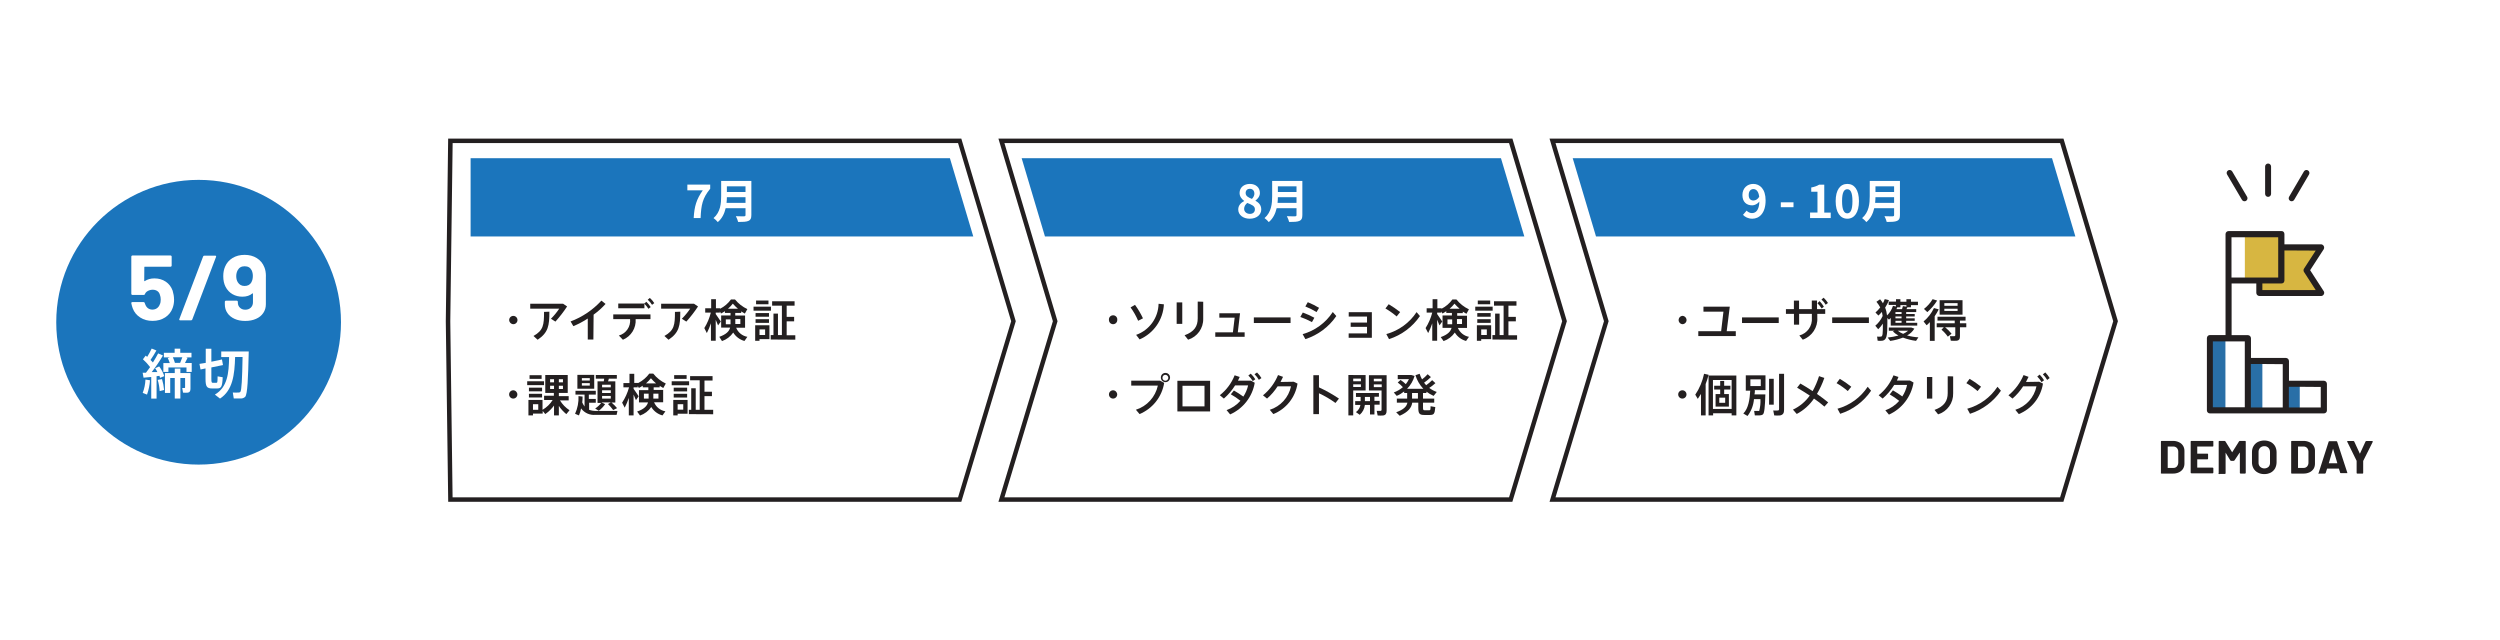 <?xml version="1.0" encoding="UTF-8"?><svg id="Layer_2" xmlns="http://www.w3.org/2000/svg" viewBox="0 0 445.33 114.09"><defs><style>.cls-1{fill:#fff;}.cls-2{fill:#d7b641;}.cls-3{fill:#231f20;}.cls-4{fill:#1b75bc;}.cls-5{fill:#296fa7;}</style></defs><g id="Layer_1-2"><g><g id="_制作レイヤー"><rect class="cls-1" width="445.33" height="114.09"/><polygon class="cls-4" points="173.37 42.12 169.21 28.18 83.83 28.18 83.83 42.12 173.37 42.12"/><g><path class="cls-1" d="m125.19,33.9h-2.75v-1.02h4.07v.74c-1.39,1.7-1.61,2.9-1.71,5.22h-1.23c.11-2.06.49-3.36,1.63-4.95Z"/><path class="cls-1" d="m133.84,38.31c0,.6-.14.88-.52,1.04-.4.17-.98.19-1.83.19-.06-.29-.26-.76-.41-1.03.58.03,1.27.02,1.46.02.2,0,.26-.07.26-.24v-1.2h-3.54c-.21.93-.63,1.83-1.4,2.47-.15-.21-.55-.57-.76-.71,1.25-1.07,1.36-2.65,1.36-3.9v-2.72h5.38v6.08Zm-1.04-2.17v-1.01h-3.32c0,.31-.02.66-.06,1.01h3.37Zm-3.32-2.95v1.01h3.32v-1.01h-3.32Z"/></g><path class="cls-3" d="m171.25,89.39h-91.41l-.43-32.16.42-32.54h91.41l9.7,32.53-9.7,32.17Zm-90.62-.8h90.03l9.46-31.37-9.46-31.73h-90.03l-.42,31.74.41,31.36Z"/><path class="cls-3" d="m91.43,57.75c-.4-.01-.72-.34-.73-.74,0-.41.33-.74.74-.74.41,0,.74.33.74.74h0c0,.41-.33.74-.74.74h0Z"/><path class="cls-3" d="m100.31,54.11l.71.48c-.62.95-1.32,1.85-2.08,2.7l-.8-.51c.55-.55,1.05-1.15,1.48-1.8h-5.17v-.87h5.86Zm-2.45,1.41c0,2.48-.18,3.72-2.09,5l-.74-.67c1.78-1,1.88-2,1.88-4.29l.95-.04Z"/><path class="cls-3" d="m105.7,60.48h-1v-3.74c-.81.53-1.67.99-2.57,1.36l-.49-.84c2.1-.79,3.98-2.06,5.49-3.71l.74.59c-.64.71-1.35,1.35-2.13,1.91l-.04,4.43Z"/><path class="cls-3" d="m110.96,60.52l-.72-.75c1.29-.36,2.13-1.59,2-2.92h-3v-.85h6.63v.85h-2.64c.11,1.58-.8,3.06-2.27,3.67Zm3.8-6.45l.38-.31c.29.28.55.6.77.94l-.4.31c-.21-.33-.45-.63-.72-.9v.8h-4.66v-.84h4.63Zm1-1c.3.27.57.58.79.92l-.4.31c-.21-.34-.47-.65-.77-.91l.38-.32Z"/><path class="cls-3" d="m123.63,54.11l.71.48c-.62.95-1.32,1.85-2.08,2.7l-.8-.51c.55-.55,1.05-1.15,1.49-1.8h-5.18v-.87h5.86Zm-2.45,1.41c0,2.48-.18,3.72-2.09,5l-.74-.67c1.78-1,1.88-2,1.88-4.29l.95-.04Z"/><path class="cls-3" d="m133.13,60l-.52.74c-.83-.23-1.55-.77-2-1.5-.49.71-1.19,1.24-2,1.52l-.48-.76c1.25-.44,1.77-1,1.93-1.64h-1.6v-2.16h1.67v-.46h-1v-.31c-.22.16-.46.3-.7.42l-.2-.38v.21h-.74v.26c.33.46.7,1,.91,1.33l-.49.69c-.1-.26-.25-.62-.42-1v3.74h-.85v-3.11c-.2.6-.44,1.18-.73,1.74l-.45-.89c.53-.85.92-1.78,1.16-2.76h-1v-.77h1.06v-1.61h.85v1.61h.74v.09c.77-.39,1.43-.96,1.94-1.66h.71c.6.73,1.35,1.32,2.21,1.72l-.45.8c-.22-.12-.44-.25-.65-.39v.27h-1.06v.46h1.75v2.18h-1.59c.34.85,1.1,1.46,2,1.62Zm-3.83-2.24h.83v-.87h-.84v.87Zm2.16-2.76c-.33-.28-.64-.58-.92-.91-.26.33-.55.64-.87.91h1.79Zm.42,2.71v-.87h-.9v.87h.9Z"/><path class="cls-3" d="m134.23,55.34v-.71h3.1v.71h-3.1Zm.29,5.37v-2.77h2.54v2.47h-1.77v.3h-.77Zm.07-4.29v-.65h2.39v.65h-2.39Zm0,1.09v-.65h2.39v.65h-2.39Zm.09-3.31v-.67h2.21v.67h-2.21Zm.61,5.48h1v-1h-1v1Zm2,.8v-.79h.49v-3.83h.8v3.83h.7v-5.24h-1.74v-.78h4v.78h-1.41v2h1.33v.79h-1.33v2.48h1.54v.79l-4.38-.03Z"/><path class="cls-3" d="m91.43,71c-.41,0-.74-.33-.74-.74s.33-.74.74-.74c.4.01.72.34.73.74,0,.41-.33.74-.74.74h.01Z"/><path class="cls-3" d="m96.91,67.92v.69h-3v-.69h3Zm-2,3.32h1.73v1.76c.74-.43,1.36-1.03,1.81-1.75h-1.53v-.76h1.74v-.49h-1.53v-3.2h4v3.2h-1.58v.57h1.75v.76h-1.55c.43.7,1.01,1.3,1.7,1.75l-.57.69c-.51-.42-.96-.91-1.33-1.46v1.69h-.86v-1.76c-.43.59-.96,1.11-1.56,1.52l-.46-.56v.48h-1.73v.32h-.81v-2.76h.78Zm1.65-2.18v.65h-2.34v-.65h2.34Zm0,1.09v.65h-2.34v-.65h2.34Zm-.08-3.32v.66h-2.15v-.66h2.15Zm-.6,6.17v-1h-.94v1h.94Zm2.11-4.89h.7v-.56h-.7v.56Zm0,1.18h.7v-.58h-.7v.58Zm2.29-1.18v-.56h-.73v.56h.73Zm0,1.18v-.58h-.73v.58h.73Z"/><path class="cls-3" d="m104.13,72.41v-2.12h-1.62v-.68h3.62v.68h-1.24v.77h1.24v.68h-1.19v1.26c.4.14.82.21,1.25.2h3.8l-.15.7h-3.77c-1,.09-1.97-.34-2.56-1.15-.08.43-.21.85-.38,1.25l-.69-.29c.45-.99.66-2.07.61-3.15l.73.08c0,.35-.02.71-.06,1.06.11.25.25.49.41.71Zm1.72-5.63v2.47h-3v-2.47h3Zm-2.2,1h1.41v-.42h-1.41v.42Zm0,.91h1.41v-.44h-1.41v.44Zm4.14,3.31c-.31.45-.69.84-1.13,1.17l-.64-.4c.41-.27.78-.61,1.08-1h-.66v-3.84h1.11c.04-.16.06-.32.08-.48h-1.5v-.65h3.75v.65h-1.43c-.02.17-.07.33-.15.48h1.31v3.77h-.69c.36.3.7.64,1,1l-.69.35c-.28-.39-.59-.75-.93-1.08l.51-.29h-1.68l.66.32Zm-.54-3h1.55v-.47h-1.55v.47Zm0,1h1.55v-.48h-1.55v.48Zm0,1h1.55v-.47h-1.55v.47Z"/><path class="cls-3" d="m118.53,73.27l-.52.73c-.84-.22-1.55-.76-2-1.5-.49.71-1.19,1.24-2,1.52l-.52-.71c1.25-.43,1.77-1,1.94-1.63h-1.61v-2.19h1.67v-.49h-1v-.3c-.22.16-.45.29-.69.41l-.2-.37v.26h-.74v.26c.33.46.7,1,.9,1.33l-.48.69c-.1-.26-.25-.61-.42-1v3.72h-.85v-3.12c-.2.6-.44,1.18-.73,1.74l-.46-.89c.55-.84.97-1.76,1.23-2.73h-1v-.76h1.08v-1.65h.85v1.62h.74c.76-.4,1.43-.97,1.94-1.66h.7c.6.75,1.37,1.36,2.24,1.77l-.45.8c-.21-.12-.43-.25-.64-.39v.27h-1.07v.46h1.69v2.19h-1.62c.35.85,1.11,1.46,2.02,1.62Zm-3.83-2.27h.84v-.87h-.84v.87Zm2.17-2.7c-.33-.28-.64-.59-.92-.92-.27.33-.56.64-.88.92h1.8Zm.42,2.7v-.87h-.91v.87h.91Z"/><path class="cls-3" d="m119.65,68.63v-.71h3.1v.71h-3.1Zm.28,5.37v-2.76h2.55v2.46h-1.77v.3h-.78Zm.08-4.28v-.66h2.39v.66h-2.39Zm0,1.09v-.66h2.39v.66h-2.39Zm.08-3.32v-.67h2.22v.67h-2.22Zm.62,5.48h1v-.97h-1v.97Zm2,.8v-.77h.42v-3.84h.8v3.84h.71v-5.26h-1.71v-.74h4v.78h-1.44v2h1.33v.78h-1.33v2.44h1.55v.79l-4.33-.02Z"/><polygon class="cls-4" points="271.53 42.12 267.37 28.18 181.99 28.18 186.14 42.12 271.53 42.12"/><g><path class="cls-1" d="m220.57,37.32c0-.74.49-1.21,1.05-1.51v-.03c-.46-.34-.81-.78-.81-1.41,0-.98.79-1.61,1.84-1.61s1.78.65,1.78,1.62c0,.59-.4,1.07-.79,1.34v.04c.55.31,1.03.75,1.03,1.56,0,.93-.82,1.64-2.06,1.64-1.17,0-2.04-.68-2.04-1.64Zm2.97-.04c0-.6-.57-.81-1.36-1.13-.32.26-.56.62-.56,1.04,0,.55.46.91,1.03.91.52,0,.89-.29.89-.82Zm-.1-2.81c0-.5-.3-.84-.81-.84-.41,0-.74.26-.74.75,0,.55.48.8,1.12,1.05.28-.3.44-.62.44-.96Z"/><path class="cls-1" d="m231.99,38.31c0,.6-.14.88-.52,1.04-.4.17-.98.19-1.83.19-.06-.29-.26-.76-.41-1.03.58.03,1.27.02,1.46.02.2,0,.26-.07.26-.24v-1.2h-3.54c-.21.93-.63,1.83-1.4,2.47-.15-.21-.55-.57-.76-.71,1.25-1.07,1.36-2.65,1.36-3.9v-2.72h5.38v6.08Zm-1.04-2.17v-1.01h-3.32c0,.31-.02.66-.06,1.01h3.37Zm-3.32-2.95v1.01h3.32v-1.01h-3.32Z"/></g><path class="cls-3" d="m269.41,89.39h-91.56l9.7-32.17-9.7-32.53h91.56l9.7,32.53-.04.11-9.67,32.05Zm-90.48-.8h89.88l9.46-31.37-9.46-31.73h-89.89l9.46,31.73-9.46,31.37Z"/><path class="cls-3" d="m198.28,57.75c-.41,0-.74-.33-.74-.74-.06-.41.23-.79.64-.84.41-.06.79.23.84.64,0,.01,0,.02,0,.03.01.06.01.11,0,.17,0,.41-.33.74-.74.74h-.01Z"/><path class="cls-3" d="m202.18,54.3c.55.75,1.02,1.56,1.42,2.4l-.86.44c-.36-.84-.81-1.64-1.35-2.38l.79-.46Zm5.15-.09c-.14,2.74-1.81,5.16-4.33,6.25l-.62-.81c2.36-.83,3.95-3.04,4-5.54l.95.1Z"/><path class="cls-3" d="m210.6,53.87v3.82h-1v-3.82h1Zm3.73-.12v3c.05,1.72-1.05,3.25-2.69,3.76l-.63-.79c1.76-.64,2.34-1.63,2.34-3v-3l.98.03Z"/><path class="cls-3" d="m221.71,60h-5.23v-.8h3.14l.31-2.61h-2.73v-.79h3.69l-.4,3.4h1.22v.8Z"/><path class="cls-3" d="m229.89,56.54v1h-6.54v-1h6.54Z"/><path class="cls-3" d="m234.13,56.6l-.43.78c-.66-.36-1.36-.67-2.07-.92l.44-.79c.71.26,1.4.57,2.06.93Zm3.3-1l.61.7c-1.33,1.94-3.27,3.39-5.51,4.11l-.49-.89c2.19-.61,4.09-2,5.34-3.9l.05-.02Zm-2.46-.77l-.45.76c-.64-.39-1.31-.72-2-1l.44-.76c.69.28,1.36.62,2,1h.01Z"/><path class="cls-3" d="m240.6,58.22v-.76h2.91v-1.07h-3.26v-.78h4.12v4.56h-4.13v-.78h3.27v-1.17h-2.91Z"/><path class="cls-3" d="m249.41,55.59l-.62.78c-.62-.53-1.29-1.01-2-1.42l.58-.76c.71.42,1.39.89,2.04,1.4Zm2.92,0l.61.71c-1.33,1.94-3.27,3.39-5.51,4.11l-.48-.9c2.21-.61,4.12-1.99,5.38-3.9v-.02Z"/><path class="cls-3" d="m261.67,60l-.52.74c-.83-.23-1.55-.76-2-1.5-.49.71-1.19,1.24-2,1.52l-.51-.71c1.24-.44,1.76-1,1.93-1.64h-1.61v-2.21h1.67v-.46h-1v-.31c-.22.16-.45.3-.69.42l-.2-.38v.21h-.74v.26c.33.46.7,1,.91,1.33l-.49.69c-.1-.26-.25-.62-.42-1v3.74h-.87v-3.11c-.2.6-.44,1.18-.73,1.74l-.46-.89c.54-.85.94-1.78,1.19-2.76h-1v-.77h1.06v-1.61h.85v1.61h.74v.09c.77-.39,1.43-.96,1.94-1.66h.71c.6.75,1.36,1.35,2.23,1.76l-.44.8c-.22-.12-.44-.25-.65-.39v.27h-1v.46h1.75v2.18h-1.63c.36.82,1.1,1.42,1.98,1.58Zm-3.83-2.24h.84v-.87h-.84v.87Zm2.17-2.76c-.33-.28-.64-.58-.92-.91-.26.33-.55.64-.88.91h1.8Zm.42,2.71v-.87h-.9v.87h.9Z"/><path class="cls-3" d="m262.79,55.34v-.71h3.1v.71h-3.1Zm.29,5.37v-2.77h2.54v2.47h-1.77v.3h-.77Zm.07-4.29v-.65h2.39v.65h-2.39Zm0,1.09v-.65h2.39v.65h-2.39Zm.09-3.31v-.67h2.21v.67h-2.21Zm.61,5.48h1v-1h-1v1Zm2,.8v-.79h.48v-3.83h.8v3.83h.71v-5.24h-1.71v-.78h4v.78h-1.43v2h1.32v.79h-1.32v2.48h1.54v.79l-4.39-.03Z"/><path class="cls-3" d="m198.28,71c-.41,0-.74-.33-.74-.74s.33-.74.74-.74c.4.01.72.34.73.74,0,.41-.33.74-.74.74h0Z"/><path class="cls-3" d="m206.65,67.81l.73.39c-.4,2.49-2.06,4.59-4.39,5.56l-.65-.77c1.98-.63,3.47-2.27,3.91-4.3h-4.74v-.88h5.14Zm1.77-.65c.05.45-.27.86-.72.91-.45.05-.86-.27-.91-.72,0,0,0-.01,0-.02-.01-.06-.01-.12,0-.18.05-.45.46-.77.91-.72,0,0,0,0,0,0,.38.04.68.34.72.72h0Zm-1.33,0c-.08.28.08.56.36.64.28.08.56-.08.64-.36.03-.09.03-.19,0-.29-.08-.28-.37-.44-.64-.36-.17.05-.31.18-.36.36Z"/><path class="cls-3" d="m215.56,67.83v5.46h-5.83v-5.46h5.83Zm-1,4.56v-3.67h-3.92v3.67h3.92Z"/><path class="cls-3" d="m219.8,69.56c.58.33,1.14.7,1.68,1.09.4-.61.69-1.29.85-2h-2.32c-.54.88-1.22,1.67-2,2.35l-.72-.6c1.18-.93,2.09-2.15,2.64-3.55l.9.3c-.09.21-.19.43-.31.66h2.32l.67.37c-.42,2.5-2.07,4.61-4.38,5.64l-.64-.77c.95-.33,1.8-.9,2.47-1.66-.54-.43-1.11-.81-1.71-1.15l.55-.68Zm3-3c.31.3.58.63.81,1l-.45.33c-.22-.37-.48-.7-.79-1l.43-.33Zm1.12-.21c.3.3.57.63.78,1l-.46.31c-.21-.37-.47-.7-.77-1l.45-.31Z"/><path class="cls-3" d="m230.45,68l.68.33c-.38,2.44-2.01,4.51-4.31,5.43l-.63-.76c1.92-.61,3.37-2.21,3.78-4.18h-2.39c-.52.81-1.15,1.55-1.88,2.18l-.72-.58c1.18-.96,2.1-2.2,2.68-3.61l.89.32c-.13.29-.28.6-.45.91l2.35-.04Z"/><path class="cls-3" d="m238.51,71l-.62.78c-.92-.67-1.91-1.25-2.94-1.73v3.72h-1v-6.94h1v2.17c1.24.57,2.43,1.24,3.56,2Z"/><path class="cls-3" d="m241.05,66.81h2.21v2.75h-2.21v4.44h-.86v-7.2h.86Zm1.37,1.1v-.47h-1.37v.47h1.37Zm-1.37.55v.48h1.37v-.48h-1.37Zm1.32,3v-.75h-.83v-.7h4.09v.66h-.8v.74h.93v.68h-.93v1.74h-.79v-1.7h-.91c-.07.68-.4,1.31-.92,1.76l-.68-.48c.43-.3.72-.76.81-1.28h-.94v-.68h.97Zm1.67,0v-.75h-.91v.74h.91Zm2.56-4.62h.4v6.3c0,.5-.14.79-.6.87-.33.03-.67.03-1,0l-.16-.82h.66c.16,0,.2-.09.2-.23v-3.4h-2.25v-2.73h2.75Zm-.47,1.09v-.47h-1.41v.47h1.41Zm-1.41.55v.48h1.41v-.48h-1.41Z"/><path class="cls-3" d="m250.66,71v-1h-.53v-.27c-.41.32-.85.59-1.33.79l-.52-.61c.59-.22,1.14-.54,1.62-.94-.28-.31-.59-.58-.92-.83l.5-.46c.34.22.65.47.94.75.22-.28.41-.58.56-.9h-2v-.73h2.42l.58.17c-.25.86-.71,1.65-1.34,2.29h2.9c-.65-.69-1.13-1.52-1.41-2.42l.75-.26c.11.35.25.68.43,1,.36-.27.7-.58,1-.92l.58.51c-.38.37-.79.7-1.22,1,.11.16.24.31.37.45.38-.27.74-.57,1.07-.9l.58.53c-.34.31-.71.6-1.1.85.41.31.86.55,1.34.72l-.56.7c-.46-.2-.89-.45-1.28-.76v.24h-.61v1h2v.73h-2v.86c0,.43.06.49.3.49h.77c.24,0,.27,0,.28-.72l.84.15c-.1,1.25-.25,1.4-1,1.41h-.94c-.89,0-1.09-.24-1.09-1.33v-.86h-1.08c-.12.89-.72,1.67-2.23,2.33l-.63-.62c1.31-.48,1.86-1,2-1.71h-1.88v-.73h1.84Zm1.92,0v-1h-1.05v1h1.05Z"/><polygon class="cls-4" points="369.69 42.12 365.53 28.18 280.15 28.18 284.3 42.12 369.69 42.12"/><g><path class="cls-1" d="m310.49,38.26l.64-.74c.21.25.59.44.94.44.7,0,1.28-.51,1.33-2.05-.34.42-.86.67-1.26.67-1.03,0-1.76-.6-1.76-1.84s.88-1.98,1.93-1.98c1.16,0,2.2.88,2.2,2.94,0,2.27-1.13,3.26-2.37,3.26-.75,0-1.31-.32-1.66-.69Zm1.89-2.55c.32,0,.71-.19.99-.65-.12-1-.54-1.38-1.04-1.38-.46,0-.83.35-.83,1.06,0,.67.34.98.88.98Z"/><path class="cls-1" d="m317.22,36.04h2.26v.87h-2.26v-.87Z"/><path class="cls-1" d="m322.43,37.86h1.32v-3.71h-1.11v-.75c.61-.12,1.03-.27,1.42-.51h.9v4.98h1.15v.98h-3.68v-.98Z"/><path class="cls-1" d="m326.99,35.83c0-2.02.82-3.07,2.08-3.07s2.07,1.06,2.07,3.07-.81,3.13-2.07,3.13-2.08-1.1-2.08-3.13Zm2.99,0c0-1.65-.39-2.12-.92-2.12s-.93.46-.93,2.12.4,2.17.93,2.17.92-.51.92-2.17Z"/><path class="cls-1" d="m338.44,38.31c0,.6-.14.88-.52,1.04-.4.17-.98.19-1.83.19-.06-.29-.26-.76-.41-1.03.58.03,1.27.02,1.46.02.2,0,.26-.07.26-.24v-1.2h-3.54c-.21.93-.63,1.83-1.4,2.47-.15-.21-.55-.57-.76-.71,1.25-1.07,1.36-2.65,1.36-3.9v-2.72h5.38v6.08Zm-1.04-2.17v-1.01h-3.32c0,.31-.03.66-.06,1.01h3.38Zm-3.32-2.95v1.01h3.32v-1.01h-3.32Z"/></g><path class="cls-3" d="m367.57,89.39h-91.55l9.7-32.17-9.7-32.53h91.55l.09.29,9.61,32.24-.04.11-9.67,32.05Zm-90.48-.8h89.88l9.46-31.37-9.46-31.73h-89.88l9.46,31.73-.04.11-9.42,31.25Z"/><path class="cls-3" d="m299.68,57.75c-.41-.05-.71-.42-.66-.83.04-.35.31-.62.66-.66.41.01.74.34.75.75,0,.41-.34.74-.75.74Z"/><path class="cls-3" d="m309.2,59.86h-6.68v-.86h4.07l.41-3.48h-3.56v-.89h4.69l-.55,4.37h1.62v.86Z"/><path class="cls-3" d="m316.85,56.54v1h-6.54v-1h6.54Z"/><path class="cls-3" d="m319.55,55.07v-1.52h.92v1.52h2.27v-1.53h.93v1.53h1.46v.84h-1.41v.65c.12,1.75-.94,3.36-2.59,3.95l-.61-.75c1.41-.37,2.36-1.7,2.23-3.16v-.69h-2.27v1.92h-.92v-1.92h-1.43v-.84h1.42Zm4.58-1.43c.29.3.55.64.76,1l-.4.31c-.21-.34-.46-.66-.75-.94l.39-.37Zm.72-.61c.29.28.55.6.77.94l-.41.31c-.2-.35-.45-.66-.75-.93l.39-.32Z"/><path class="cls-3" d="m332.91,56.54v1h-6.54v-1h6.54Z"/><path class="cls-3" d="m341.52,57.5v.5h-4.72v-1.36c-.1.1-.2.21-.31.3l-.29-.29v.91c0,2.27-.12,3-.88,3.13-.28.04-.57.04-.85,0-.02-.25-.05-.49-.1-.73.22.02.45.02.67,0,.35,0,.36-.53.36-2.31-.24.36-.52.7-.83,1l-.52-.63c.56-.47,1.01-1.06,1.31-1.73-.03-.25-.07-.49-.13-.73-.2.23-.41.45-.63.65l-.52-.54c.31-.28.6-.58.85-.91-.19-.36-.42-.69-.68-1l.65-.45c.19.22.36.46.51.71.13-.24.24-.48.32-.74l.75.18c-.17.47-.4.92-.68,1.34.18.44.29.91.34,1.39.49-.47.85-1.06,1.06-1.71l.52.12v-.28h-1.29v-.6h1.31v-.42h.78v.45h1.07v-.45h.81v.45h1.25v.6h-1.25v.38h-.63l-.17.34h1.74v.52h-1.79v.34h1.52v.44h-1.52v.34h1.52v.44h-1.52v.35h1.97Zm.21,2.59l-.42.63c-.8-.1-1.58-.3-2.33-.58-.73.28-1.49.48-2.27.59l-.45-.6c.65-.07,1.29-.19,1.92-.36-.37-.19-.7-.44-1-.73l.28-.12h-1v-.58h4l.55.2c-.31.52-.76.94-1.3,1.21.66.19,1.34.3,2.02.34Zm-3-4.16v-.34h-1.09v.34h1.09Zm0,.78v-.34h-1.09v.34h1.09Zm0,.79v-.35h-1.09v.35h1.09Zm.08-2.43c.07-.2.12-.39.16-.54l.62.1v-.28h-1.07v.4h-.57c-.04.11-.08.22-.13.32h.99Zm.2,4.4c.32-.14.61-.33.88-.55h-1.83c.29.23.61.41.95.55Z"/><path class="cls-3" d="m344.63,60.72h-.86v-3.34c-.18.2-.37.39-.58.56l-.54-.68c.79-.65,1.42-1.47,1.85-2.39l.85.24c-.21.42-.45.83-.72,1.22v4.39Zm.44-7.18c-.48.77-1.07,1.46-1.75,2.06l-.6-.57c.62-.48,1.14-1.07,1.54-1.74l.81.25Zm1.18,4.76h-1.26v-.72h3.21v-.47h-3.07v-.69h5v.69h-1v.47h1.13v.72h-1.13v1.63c0,.44-.13.69-.52.76-.37.03-.74.03-1.11,0l-.16-.8h.79c.09,0,.16-.06.17-.15,0-.01,0-.02,0-.03v-1.41h-1.81c.43.34.81.72,1.15,1.15l-.67.52c-.32-.46-.7-.88-1.13-1.24l.41-.43Zm3.34-4.83v2.58h-4.08v-2.58h4.08Zm-3.24,1h2.36v-.47h-2.36v.47Zm0,.92h2.36v-.39h-2.36v.39Z"/><path class="cls-3" d="m299.68,71c-.41,0-.74-.33-.74-.74,0-.41.33-.74.74-.74.41,0,.74.33.74.74h0c0,.41-.33.74-.74.74Z"/><path class="cls-3" d="m303,74v-3.83c-.18.3-.37.6-.57.88l-.45-.74c.76-1.13,1.29-2.4,1.57-3.73l.81.18c-.14.56-.32,1.11-.53,1.65v5.59h-.83Zm2.16-.39v.39h-.81v-7.1h4.95v7.1h-.84v-.39h-3.3Zm3.3-.78v-5.14h-3.33v5.15h3.33Zm-2.86-.41v-2.22h.82v-.81h-1.07v-.68h1.07v-.86h.71v.86h1.11v.68h-1.11v.81h.84v2.23h-2.37Zm1.71-1.58h-1.05v.91h1.05v-.91Z"/><path class="cls-3" d="m314.06,70.25h.41c-.07,2.21-.17,3.39-.46,3.59-.17.1-.36.15-.55.15h-.87l-.12-.79h.74c.05.02.11.02.16,0,.18-.68.26-1.39.22-2.1h-1.15c-.09,1.09-.49,2.13-1.15,3l-.75-.44c.93-.91,1.15-2.61,1.23-4.07h-.79v-2.73h3.51v2.63h-1.89c.01.26-.01.51-.07.76h1.53Zm-2.26-1.48h1.85v-1.2h-1.85v1.2Zm4.16-1.29v4.61h-.83v-4.61h.83Zm1.84-.89v6.41c0,.57-.16.87-.69,1-.35.03-.71.03-1.06,0l-.18-.88c.27.02.54.02.81,0,.18,0,.23-.1.23-.27v-6.26h.89Z"/><path class="cls-3" d="m322.89,69.67c.47-.85.85-1.74,1.14-2.67l.94.33c-.34.99-.78,1.94-1.31,2.84.75.53,1.46,1.06,2,1.51l-.67.75c-.59-.51-1.21-.99-1.86-1.43-.79,1.15-1.84,2.09-3.07,2.74l-.68-.77c1.2-.56,2.24-1.43,3-2.51-.79-.53-1.6-1-2.26-1.4l.58-.74c.64.36,1.43.84,2.19,1.35Z"/><path class="cls-3" d="m329.77,68.89l-.62.77c-.62-.53-1.29-1.01-2-1.41l.58-.77c.71.42,1.4.89,2.04,1.41Zm2.92,0l.61.71c-1.32,1.94-3.26,3.39-5.5,4.11l-.49-.9c2.21-.61,4.12-2,5.38-3.91h0Z"/><path class="cls-3" d="m337.19,69.53c.58.33,1.13.7,1.67,1.09.41-.62.7-1.32.85-2.05h-2.29c-.56.91-1.25,1.73-2.06,2.43l-.71-.59c1.17-.94,2.08-2.16,2.64-3.55l.89.29c-.08.2-.18.41-.28.63h2.31l.65.36c-.41,2.52-2.05,4.67-4.38,5.72l-.64-.77c.95-.34,1.8-.92,2.47-1.68-.53-.43-1.1-.81-1.69-1.15l.57-.73Z"/><path class="cls-3" d="m344.2,67.16v3.84h-.95v-3.84h.95Zm3.72-.11v3c.05,1.71-1.04,3.25-2.68,3.76l-.64-.79c1.76-.64,2.35-1.63,2.35-3v-3l.97.03Z"/><path class="cls-3" d="m352.89,68.89l-.62.77c-.62-.53-1.29-1.01-2-1.41l.58-.77c.71.42,1.4.89,2.04,1.41Zm2.92,0l.62.71c-1.33,1.94-3.27,3.39-5.51,4.11l-.49-.9c2.21-.61,4.12-2,5.38-3.91h0Z"/><path class="cls-3" d="m363.24,68l.68.33c-.38,2.44-2.01,4.51-4.31,5.43l-.62-.76c1.92-.6,3.37-2.2,3.77-4.18h-2.38c-.52.82-1.16,1.55-1.89,2.18l-.72-.58c1.18-.97,2.1-2.21,2.69-3.61l.89.32c-.13.29-.29.6-.46.91l2.35-.04Zm.09-1.27c.3.3.56.64.78,1l-.44.34c-.21-.37-.47-.7-.77-1l.43-.34Zm1-.39c.3.3.56.64.78,1l-.44.34c-.21-.36-.47-.7-.77-1l.43-.34Z"/><circle class="cls-4" cx="35.38" cy="57.4" r="25.36"/><path class="cls-1" d="m27.89,71h-.95v-3.85l-1.37.13-.16-.89h.59c.26-.33.5-.69.74-1-.38-.5-.81-.97-1.28-1.39l.49-.65c.1.07.19.14.27.22.3-.48.56-.97.8-1.48l.84.34c-.32.58-.67,1.15-1.05,1.69.15.14.29.29.43.45.37-.61.71-1.17.93-1.62l.86.37c-.6,1.03-1.27,2.01-2,2.95h1c-.11-.24-.24-.46-.39-.68l.72-.32c.39.52.7,1.11.9,1.73l-.76.31c-.02-.12-.05-.25-.1-.36l-.51.06v3.99Zm-1.17-3.26c-.06.87-.24,1.73-.53,2.55l-.77-.3c.29-.76.46-1.57.49-2.38l.81.13Zm2.14-.21c.19.63.31,1.28.37,1.94l-.79.2c-.04-.68-.15-1.35-.35-2l.77-.14Zm1.38-2.87c-.1-.3-.22-.59-.35-.87l.39-.13h-1.09v-.81h1.92v-.74h1v.74h2v.81h-1l.3.09c-.13.27-.29.6-.46.91h1.2v1.59h-.93v-.79h-3.22v.79h-.9v-1.58h1.14Zm3.14,1.79h.55v2.79c0,.4-.12.63-.44.7-.3.03-.59.03-.89,0l-.14-.83h.41c.08,0,.1,0,.1-.11v-1.67h-.84v3.66h-1v-3.66h-.81v2.66h-.94v-3.53h1.75v-.8h1v.8h1.25Zm-1.29-1.81c.15-.34.29-.7.39-1h-1.69c.15.32.27.66.37,1h.93Z"/><path class="cls-1" d="m36.65,64.64v-2.52h1v2.31c1.28-.25,1.58-.32,1.89-.4l.18,1-2.07.42v2c0,.66.06.74.26.74h.61c.21,0,.23-.07.24-1.15l.91.16c-.08,1.78-.27,2-1.08,2h-.78c-1,0-1.2-.36-1.2-1.77v-1.8l-.89.19-.19-1,1.12-.18Zm2.54,6.36l-.91-.71c2.24-1.32,2.49-3.79,2.53-6.68h-1.4v-1h4.9c-.11,4.78-.22,7.64-.64,8.08-.22.21-.52.31-.82.29h-1.21l-.17-1.06c.35.02.7.02,1.05,0,.11,0,.21-.03.29-.11.23-.25.33-2.34.4-6.22h-1.33c-.09,3.18-.42,5.93-2.69,7.41Z"/><g><path class="cls-1" d="m31.01,53.36c0,.56-.09,1.06-.26,1.51-.25.7-.7,1.26-1.33,1.67-.64.41-1.38.62-2.24.62s-1.57-.2-2.2-.6c-.63-.4-1.08-.95-1.34-1.64-.11-.29-.19-.59-.25-.9v-.03c0-.12.07-.18.2-.18h1.99c.11,0,.18.06.21.18.01.07.03.12.05.16s.04.08.05.11c.11.29.27.5.49.66.22.15.48.23.77.23s.58-.08.81-.25c.23-.16.4-.39.51-.69.11-.22.16-.5.16-.85,0-.32-.05-.6-.15-.86-.08-.29-.23-.5-.46-.66-.23-.15-.5-.23-.81-.23s-.59.07-.86.21-.44.33-.53.56c-.03.11-.1.16-.21.16h-2.02c-.05,0-.1-.02-.14-.06-.04-.04-.06-.08-.06-.14v-6.63c0-.05.02-.1.06-.14.04-.04.08-.06.14-.06h6.79c.05,0,.1.02.14.06s.06.08.06.14v1.6c0,.06-.02.1-.06.14s-.08.06-.14.06h-4.59c-.06,0-.08.03-.08.08l-.02,2.43c0,.08.03.09.1.05.49-.32,1.06-.48,1.71-.48.77,0,1.44.19,2.02.58.58.39.98.92,1.23,1.6.16.54.25,1.06.25,1.56Z"/><path class="cls-1" d="m31.95,56.82l4.23-11.13c.03-.1.11-.15.23-.15h1.91c.16,0,.22.08.16.23l-4.23,11.14c-.03.1-.11.15-.23.15h-1.91c-.16,0-.22-.08-.16-.23Z"/><path class="cls-1" d="m47.36,49.23v4.95c0,.59-.15,1.12-.46,1.57-.31.46-.74.81-1.3,1.05-.56.25-1.2.37-1.92.37s-1.34-.12-1.89-.37c-.55-.25-.98-.59-1.28-1.04-.31-.44-.46-.96-.46-1.54v-.46c0-.05.02-.1.06-.14.04-.04.08-.06.14-.06h1.92c.05,0,.1.02.14.06.04.04.06.09.06.14v.15c0,.36.12.66.37.9s.56.36.95.36c.41,0,.73-.12.99-.37.25-.25.38-.56.38-.95v-1.53s-.01-.05-.03-.07c-.02-.01-.04,0-.07.02-.45.38-1.04.58-1.78.58-.66,0-1.25-.15-1.77-.45-.52-.3-.93-.74-1.23-1.31-.27-.52-.41-1.15-.41-1.89,0-.65.11-1.22.33-1.71.27-.65.72-1.16,1.32-1.53.61-.37,1.32-.56,2.15-.56s1.56.19,2.18.58,1.07.93,1.34,1.62c.19.45.28.99.28,1.61Zm-2.57,1.02c.16-.28.25-.65.25-1.1,0-.36-.07-.7-.21-1-.24-.48-.66-.72-1.25-.72s-.99.24-1.25.72c-.16.31-.25.65-.25,1.04,0,.42.09.78.28,1.09.27.44.67.66,1.2.66.57,0,.98-.22,1.23-.67Z"/></g></g><g><rect class="cls-2" x="399.88" y="41.72" width="6.63" height="8.28"/><rect class="cls-2" x="402.56" y="49.85" width="4.08" height="2.3"/><polygon class="cls-2" points="406.23 44.22 406.23 52.15 413.41 52.15 410.84 48.13 413.23 44.22 406.23 44.22"/><rect class="cls-5" x="393.9" y="60.39" width="2.52" height="12.72"/><rect class="cls-5" x="400.48" y="64.3" width="2.52" height="8.8"/><rect class="cls-5" x="407.14" y="68.33" width="2.52" height="4.77"/><path class="cls-3" d="m413.96,67.82h-6.22v-3.5c0-.3-.24-.55-.54-.56h-6.23v-3.5c0-.3-.24-.55-.54-.56h-2.91v-9.21h4.4v1.68c0,.3.25.55.55.56h11c.2-.01.38-.12.47-.3.1-.17.1-.38,0-.55l-2.43-3.75,2.43-3.75c.15-.28.05-.63-.23-.79-.07-.04-.16-.06-.24-.07h-6.54v-1.84c0-.14-.06-.28-.15-.38-.1-.1-.24-.15-.38-.14h-9.39c-.3-.01-.56.22-.57.52v18h-2.78c-.31,0-.54.26-.54.56v12.88c0,.14.06.27.16.37s.23.15.38.15h20.3c.14,0,.27-.05.38-.15.1-.09.16-.23.16-.37v-4.74c0-.3-.24-.55-.54-.56Zm-3.54-19.97c-.12.18-.12.42,0,.6l2.08,3.22h-9.5v-1.18h3.4c.09,0,.18-.01.25-.06.05-.01.09-.04.13-.08.09-.1.14-.23.15-.37v-5.37l5.57.03-2.08,3.21Zm-12.92-5.58h8.32v7.17h-8.32v-7.17Zm2.37,30.28h-5.69v-11.74h5.69v11.74Zm6.76.03h-5.68v-7.74h2.06s3.62.03,3.62.03v7.71Zm6.77,0h-5.68v-3.68h1.95s3.73.03,3.73.03v3.65Z"/><path class="cls-3" d="m388.12,78.76c-.34-.16-.72-.23-1.09-.22h-2.01c-.06.01-.11.08-.09.14v5.54l-.03.02c0,.07.06.13.14.12h2c.37.01.75-.06,1.09-.22.29-.13.55-.35.73-.62.17-.28.26-.59.26-.92v-2.3c.01-.67-.39-1.28-1-1.54Zm-.1,3.64c0,.25-.09.5-.25.69-.16.18-.39.27-.62.26h-1.01v-3.81h1c.24-.01.47.09.64.26.16.19.25.44.24.69v1.91Z"/><path class="cls-3" d="m391.4,79.54v1.27h1.79c.1,0,.14,0,.14.15v.72c.01.07-.04.13-.1.14h-1.83v1.48h2.73c.06-.01.12.03.14.1v.77c.01.07-.04.13-.1.14h-3.8c-.08,0-.14-.05-.14-.12v-5.51c-.02-.06.03-.13.09-.14h3.81c.1,0,.14,0,.14.14v.72c0,.1,0,.14-.14.14h-2.73Z"/><path class="cls-3" d="m400.04,78.64v5.58c0,.07-.05.14-.12.14h-.79c-.08.01-.14-.05-.14-.12v-3.62l-.09.09-.86,1.29c-.04.06-.11.09-.17.09h-.42c-.07,0-.14-.03-.17-.09l-.83-1.37v3.65c.01.07-.04.13-.1.14h-.93c-.06.06-.15.06-.2,0-.06-.05-.06-.14,0-.2v-5.54c-.02-.06.03-.13.09-.14h.94c.06,0,.13.03.17.09l1.2,1.94,1.22-1.94c.03-.06.1-.09.17-.09h.89c.06-.01.12.03.14.1Z"/><path class="cls-3" d="m405.26,79.47c-.18-.31-.45-.57-.77-.74-.73-.35-1.58-.35-2.3,0-.32.17-.59.43-.77.74-.19.33-.28.71-.27,1.09v1.78c-.01.38.08.76.27,1.1.18.32.44.57.77.74.35.19.75.28,1.15.27.4.01.79-.08,1.15-.26.32-.17.59-.43.77-.75.18-.34.27-.72.27-1.1v-1.78c0-.38-.09-.76-.27-1.09Zm-.9,2.94c.02.29-.08.57-.28.77-.44.36-1.06.35-1.48-.03-.2-.2-.3-.48-.28-.77v-1.83c-.02-.29.08-.57.28-.78.19-.19.46-.3.74-.29.27-.02.55.09.74.29.19.21.29.49.28.78v1.86Z"/><path class="cls-3" d="m411.37,78.76c-.35-.16-.73-.23-1.1-.22h-2c-.14,0-.14.04-.14.14v5.61c.03.06.09.09.16.07h2c.37.01.75-.06,1.1-.22.29-.13.54-.35.73-.62.17-.27.25-.59.25-.92v-2.3c.02-.67-.38-1.28-1-1.54Zm-.16,3.64c.01.25-.08.5-.24.69-.16.17-.39.27-.62.26h-1v-3.81s.99,0,.99,0c.23-.01.47.08.63.26.16.19.25.44.24.69v1.91Z"/><path class="cls-3" d="m418.13,84.2l-1.8-5.5c-.02-.07-.08-.12-.15-.11h-1.24c-.07-.01-.13.04-.14.11l-1.78,5.55-.03.03s0,.08.03.11c.03.02.08.01.11-.03h1c.07,0,.13-.05.16-.12l.24-.77h2.1l.24.77s.11.07.17.04h1s.06.01.09,0c0-.01.01-.02.01-.04,0-.01-.01-.03-.01-.04Zm-1.79-1.68h-1.49c-.05,0,0-.06,0-.06l.74-2.53.75,2.53c.05.06,0,.06,0,.06Z"/><path class="cls-3" d="m419.79,84.21v-2.12l-1.67-3.39v-.07s0-.05,0-.07h1.09c.07,0,.13.04.16.1l1,2.17h0l1-2.17c.03-.06.1-.1.17-.1h1c.08,0,.12,0,.12.1v.06l-1.7,3.39v2.12c.01.07-.03.13-.1.14,0,0,0,0,0,0h-.92c-.07.01-.13-.03-.15-.1,0,0,0-.04,0-.06Z"/><path class="cls-3" d="m404.02,35.07c-.29,0-.53-.24-.53-.53v-4.88c0-.29.24-.53.53-.53s.53.24.53.53v4.88c0,.29-.24.53-.53.53Z"/><path class="cls-3" d="m408.22,35.85c-.09,0-.18-.02-.27-.07-.25-.15-.34-.47-.19-.73l2.64-4.51c.15-.25.47-.34.72-.19.25.15.34.47.19.73l-2.64,4.51c-.1.17-.28.26-.46.26Z"/><path class="cls-3" d="m399.82,35.85c-.18,0-.36-.09-.46-.26l-2.65-4.51c-.15-.25-.06-.58.19-.73.25-.15.58-.06.73.19l2.65,4.51c.15.25.06.58-.19.73-.08.05-.18.07-.27.07Z"/></g></g></g></svg>
